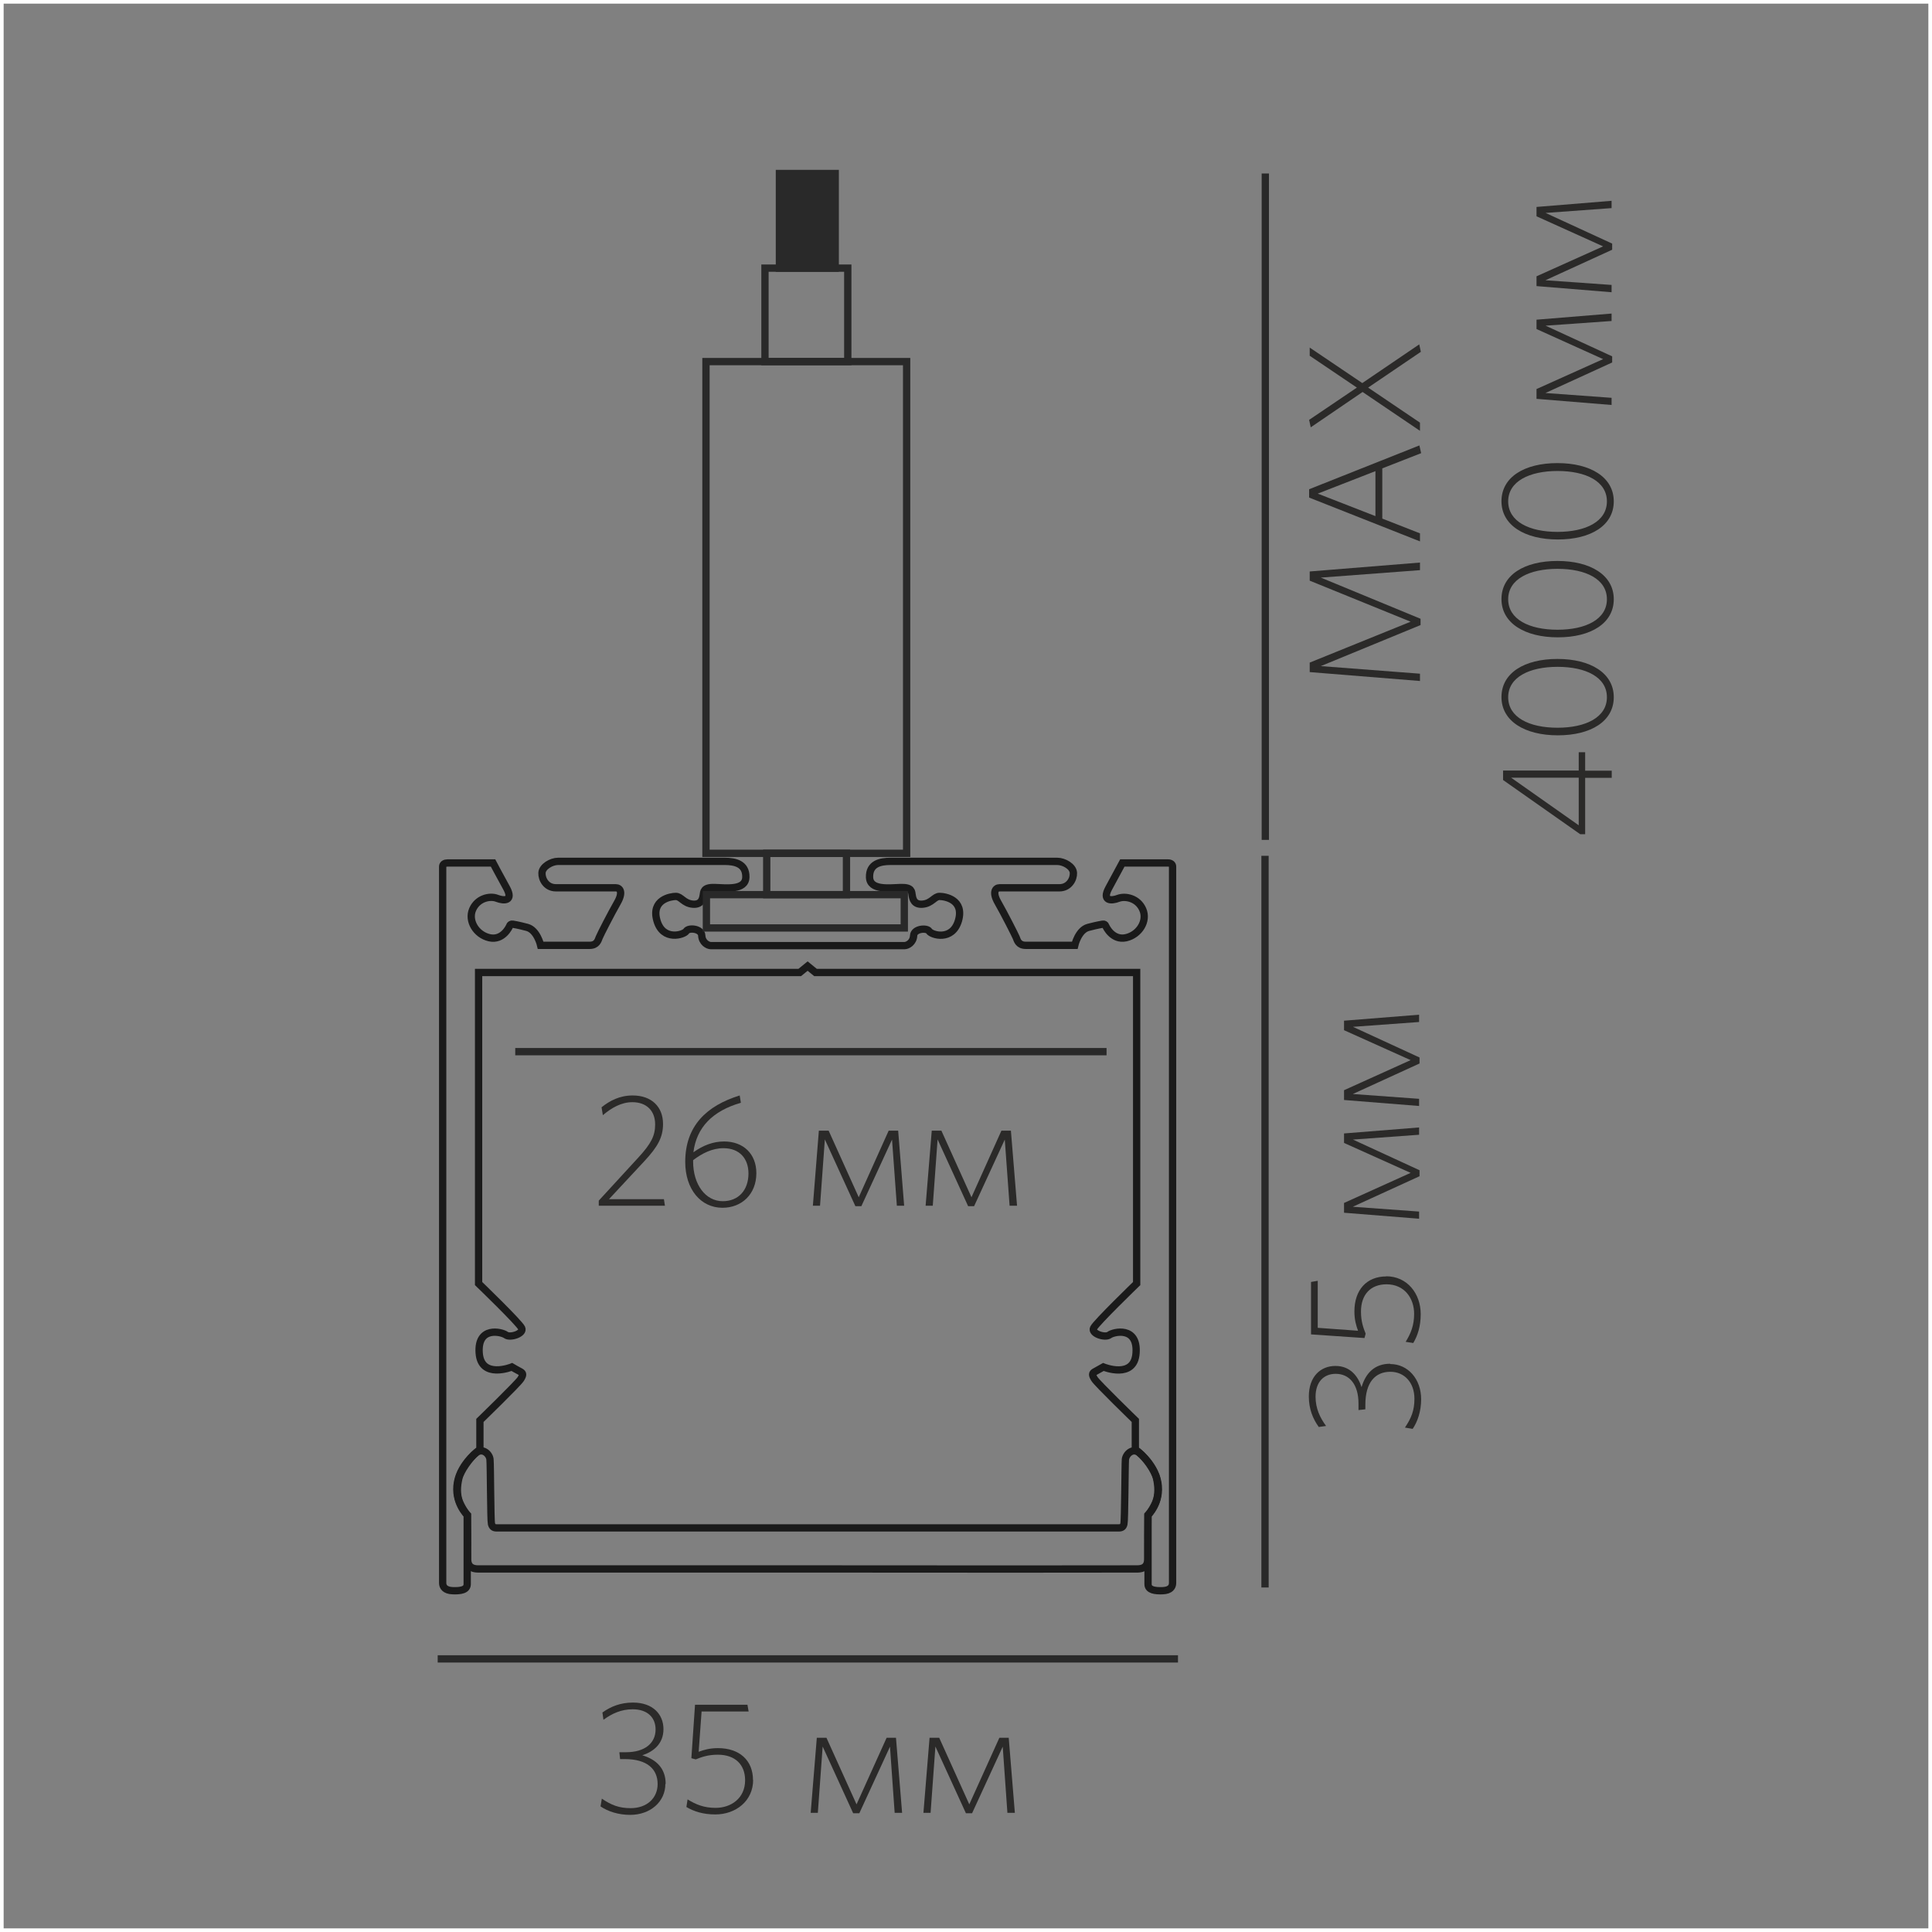 <?xml version="1.0" encoding="UTF-8"?>
<!DOCTYPE svg PUBLIC "-//W3C//DTD SVG 1.1//EN" "http://www.w3.org/Graphics/SVG/1.1/DTD/svg11.dtd">
<!-- Creator: CorelDRAW X6 -->
<svg xmlns="http://www.w3.org/2000/svg" xml:space="preserve" width="132.292mm" height="132.292mm" version="1.1" style="shape-rendering:geometricPrecision; text-rendering:geometricPrecision; image-rendering:optimizeQuality; fill-rule:evenodd; clip-rule:evenodd"
viewBox="0 0 13229 13229"
 xmlns:xlink="http://www.w3.org/1999/xlink">
 <rect x="0" y="0" width="13229" height="13229" fill="#808080" stroke="none"/>
 <defs>
  <style type="text/css">
   <![CDATA[
    .str0 {stroke:#FEFEFE;stroke-width:50}
    .str2 {stroke:#1A1A1A;stroke-width:49.99}
    .str1 {stroke:#292929;stroke-width:49.99}
    .fil0 {fill:none}
    .fil1 {fill:none;fill-rule:nonzero}
    .fil2 {fill:#292929}
    .fil3 {fill:#2B2A29;fill-rule:nonzero}
   ]]>
  </style>
 </defs>
 <g id="Слой_x0020_1">
  <rect class="fil0 str0" width="13229" height="13229"/>
  <line class="fil1 str1" x1="8662" y1="10870" x2="8662" y2= "5860" />
  <line class="fil1 str1" x1="2997" y1="11359" x2="8066" y2= "11359" />
  <line class="fil1 str1" x1="3528" y1="7201" x2="7577" y2= "7201" />
  <path class="fil1 str2" d="M6193 6475c22,0 61,-22 63,-69 2,-47 91,-55 106,-30 16,26 159,71 201,-73 41,-144 -94,-165 -130,-165 -35,0 -53,47 -114,53 -61,6 -69,-37 -73,-61 -4,-24 0,-55 -77,-53 -77,2 -213,22 -215,-71 -2,-93 75,-108 144,-108 69,0 1097,0 1142,0 45,0 108,35 110,79 2,43 -30,102 -96,102 -67,0 -384,0 -410,0 -26,0 -53,28 -10,102 43,75 116,219 124,238 8,20 16,54 66,54 50,0 335,0 335,0 0,0 24,-105 93,-123 69,-18 91,-20 99,-22 9,-2 18,4 20,11 2,7 47,102 139,82 92,-21 149,-116 115,-193 -33,-77 -118,-95 -167,-77 -49,19 -114,19 -66,-70 48,-89 93,-172 93,-172 0,0 294,0 312,0 18,0 32,8 32,25 0,17 0,4879 0,4905 0,26 -15,51 -68,53 -53,2 -100,-4 -100,-45 0,-41 0,-473 0,-473 0,0 91,-87 67,-223 -24,-136 -154,-226 -154,-226l0 -199c0,0 -262,-254 -280,-284 -18,-29 -16,-39 2,-49 18,-10 59,-33 59,-33 0,0 213,87 224,-97 12,-183 -154,-144 -183,-122 -30,22 -126,-10 -108,-47 18,-37 295,-305 295,-305l0 -2130 -2199 0 -54 -44 -54 44 -2199 0 0 2130c0,0 278,268 295,305 18,37 -79,69 -108,47 -30,-22 -195,-61 -183,122 12,183 224,97 224,97 0,0 41,24 59,33 18,10 20,20 2,49 -18,30 -280,284 -280,284l0 199c0,0 -130,91 -154,226 -24,136 67,223 67,223 0,0 0,431 0,473 0,41 -47,47 -100,45 -53,-2 -68,-28 -68,-53 0,-26 0,-4888 0,-4905 0,-17 15,-25 33,-25 18,0 312,0 312,0 0,0 44,84 93,172 48,89 -17,89 -66,70 -49,-19 -134,0 -167,77 -33,77 24,172 115,193 92,21 137,-75 139,-82 2,-7 11,-13 20,-11 9,2 31,4 99,22 69,18 93,123 93,123 0,0 284,0 335,0 50,0 58,-34 66,-54 8,-20 81,-163 124,-238 43,-75 16,-102 -10,-102 -26,0 -343,0 -410,0 -67,0 -98,-59 -96,-102 2,-43 65,-79 110,-79 45,0 1073,0 1142,0 69,0 146,16 144,108 -2,93 -138,73 -215,71 -77,-2 -73,30 -77,53 -4,24 -12,67 -73,61 -61,-6 -79,-53 -114,-53 -35,0 -171,22 -130,165 41,144 185,98 201,73 16,-26 104,-18 106,30 2,47 41,69 63,69 441,0 882,0 1323,0z"/>
  <path class="fil1 str2" d="M5135 10462l2524 0c22,0 32,-6 37,-28 6,-22 7,-405 10,-441 4,-36 49,-81 94,-46 45,35 107,123 119,175 12,51 16,113 -6,166 -23,53 -53,86 -53,86 0,0 -2,258 -1,293 1,35 -6,75 -70,76 -47,1 -1465,1 -2214,0l-89 0c-750,0 -2167,0 -2214,0 -64,-1 -71,-41 -70,-76 1,-35 -1,-293 -1,-293 0,0 -30,-33 -53,-86 -23,-53 -18,-115 -6,-166 12,-51 74,-139 119,-175 45,-35 91,10 94,46 4,36 4,419 10,441 6,22 16,28 37,28l1733 0z"/>
  <polygon class="fil1 str1" points="4834,5843 6208,5843 6208,2476 4834,2476 "/>
  <polygon class="fil1 str1" points="5238,2476 5805,2476 5805,1836 5238,1836 "/>
  <polygon class="fil2 str1" points="5337,1836 5719,1836 5719,1188 5337,1188 "/>
  <polygon class="fil0 str1" points="4837,6354 6192,6354 6192,6126 4837,6126 "/>
  <polygon class="fil0 str1" points="5250,6126 5796,6126 5796,5843 5250,5843 "/>
  <line class="fil0 str1" x1="8664" y1="5751" x2="8664" y2= "1188" />
  <path class="fil3" d="M4558 12215c0,-106 -63,-167 -160,-196 77,-25 145,-79 145,-179 0,-101 -72,-182 -209,-182 -85,0 -152,27 -209,68l7 50c57,-42 121,-72 200,-72 103,0 157,58 157,138 0,93 -72,156 -203,156l-45 0 5 47 32 0c154,0 225,69 225,171 0,95 -72,165 -185,165 -79,0 -132,-21 -197,-65l-9 53c50,34 121,58 203,58 138,0 241,-90 241,-212z"/>
  <path id="1" class="fil3" d="M5156 12189c0,-136 -93,-219 -240,-219 -57,0 -97,12 -132,25l20 -276 322 0 -8 -46 -359 0 -25 366 30 8c40,-16 84,-32 151,-32 119,0 187,68 187,175 0,124 -97,189 -202,189 -80,0 -135,-23 -192,-58l-8 52c50,30 114,51 198,51 140,0 259,-92 259,-237z"/>
  <polygon id="2" class="fil3" points="6177,12413 6135,11899 6071,11899 5865,12355 5659,11899 5593,11899 5551,12413 5600,12413 5633,11959 5842,12416 5884,12416 6094,11960 6126,12413 "/>
  <polygon id="3" class="fil3" points="6949,12413 6907,11899 6843,11899 6637,12355 6431,11899 6365,11899 6323,12413 6372,12413 6405,11959 6614,12416 6656,12416 6866,11960 6898,12413 "/>
  <path class="fil3" d="M9519 9338c-106,0 -167,63 -196,160 -25,-77 -79,-145 -179,-145 -101,0 -182,72 -182,209 0,85 27,152 68,209l50 -7c-42,-57 -72,-121 -72,-200 0,-103 58,-157 138,-157 93,0 156,72 156,203l0 45 47 -5 0 -32c0,-154 69,-225 171,-225 95,0 165,72 165,185 0,79 -21,132 -65,197l53 9c34,-50 58,-121 58,-203 0,-138 -90,-241 -212,-241z"/>
  <path id="1" class="fil3" d="M9493 8740c-136,0 -219,93 -219,240 0,57 12,97 25,132l-276 -20 0 -322 -46 8 0 359 366 25 8 -30c-16,-40 -32,-84 -32,-151 0,-119 68,-187 175,-187 124,0 189,97 189,202 0,80 -23,135 -58,192l52 8c30,-50 51,-114 51,-198 0,-140 -92,-259 -237,-259z"/>
  <polygon id="2" class="fil3" points="9717,7720 9203,7761 9203,7826 9659,8031 9203,8237 9203,8304 9717,8345 9717,8296 9263,8263 9720,8054 9720,8013 9264,7803 9717,7770 "/>
  <polygon id="3" class="fil3" points="9717,6948 9203,6989 9203,7054 9659,7259 9203,7465 9203,7532 9717,7573 9717,7524 9263,7491 9720,7282 9720,7241 9264,7031 9717,6998 "/>
  <polygon class="fil3" points="9723,3852 8968,3913 8968,3976 9659,4257 8968,4537 8968,4602 9723,4663 9723,4613 9044,4561 9727,4280 9727,4237 9044,3955 9723,3904 "/>
  <path id="1" class="fil3" d="M9723 3707l0 -55 -258 -101 0 -344 266 -104 -12 -53 -755 300 0 57 759 300zm-700 -327l395 -154 0 308 -395 -154z"/>
  <polygon id="2" class="fil3" points="9718,2358 9328,2623 8968,2380 8968,2436 9291,2654 8964,2875 8975,2926 9330,2684 9723,2950 9723,2894 9368,2654 9729,2409 "/>
  <path id="3" class="fil3" d="M10854 5151l-44 0 0 125 -518 0 0 65 528 371 34 0 0 -386 182 0 0 -49 -182 0 0 -125zm-44 174l0 326 -463 -326 463 0z"/>
  <path id="4" class="fil3" d="M10664 4512c-226,0 -383,96 -383,261 0,165 160,262 386,262 226,0 383,-96 383,-261 0,-165 -159,-262 -386,-262zm1 54c194,0 338,71 338,208 0,138 -145,209 -338,209 -194,0 -338,-71 -338,-209 0,-137 145,-208 338,-208z"/>
  <path id="5" class="fil3" d="M10664 3841c-226,0 -383,96 -383,261 0,165 160,262 386,262 226,0 383,-96 383,-261 0,-165 -159,-262 -386,-262zm1 54c194,0 338,71 338,208 0,138 -145,209 -338,209 -194,0 -338,-71 -338,-209 0,-137 145,-208 338,-208z"/>
  <path id="6" class="fil3" d="M10664 3171c-226,0 -383,96 -383,261 0,165 160,262 386,262 226,0 383,-96 383,-261 0,-165 -159,-262 -386,-262zm1 54c194,0 338,71 338,208 0,138 -145,209 -338,209 -194,0 -338,-71 -338,-209 0,-137 145,-208 338,-208z"/>
  <polygon id="7" class="fil3" points="11035,2147 10521,2189 10521,2253 10977,2459 10521,2664 10521,2731 11035,2773 11035,2724 10582,2691 11039,2482 11039,2440 10583,2230 11035,2198 "/>
  <polygon id="8" class="fil3" points="11035,1375 10521,1417 10521,1481 10977,1687 10521,1892 10521,1959 11035,2001 11035,1951 10582,1919 11039,1710 11039,1668 10583,1458 11035,1425 "/>
  <path class="fil3" d="M4553 8256l-7 -45 -376 0 242 -260c91,-98 128,-163 128,-255 0,-116 -77,-195 -208,-195 -89,0 -157,36 -213,81l9 54c59,-50 126,-89 202,-89 96,0 156,58 156,152 0,77 -26,130 -115,227l-271 295 0 35 453 0z"/>
  <path id="1" class="fil3" d="M5073 7551l-8 -50c-227,70 -373,209 -373,455 0,188 107,314 255,314 132,0 232,-93 232,-237 0,-132 -89,-217 -221,-217 -74,0 -143,26 -210,74 21,-170 131,-283 325,-339zm-120 311c113,0 172,73 172,173 0,114 -68,190 -176,190 -118,0 -203,-114 -203,-272l0 -9c62,-47 131,-82 208,-82z"/>
  <polygon id="2" class="fil3" points="6191,8256 6150,7742 6085,7742 5880,8198 5674,7742 5607,7742 5566,8256 5615,8256 5648,7802 5857,8259 5898,8259 6108,7803 6141,8256 "/>
  <polygon id="3" class="fil3" points="6964,8256 6922,7742 6857,7742 6652,8198 6446,7742 6380,7742 6338,8256 6387,8256 6420,7802 6629,8259 6670,8259 6880,7803 6913,8256 "/>
 </g>
</svg>
